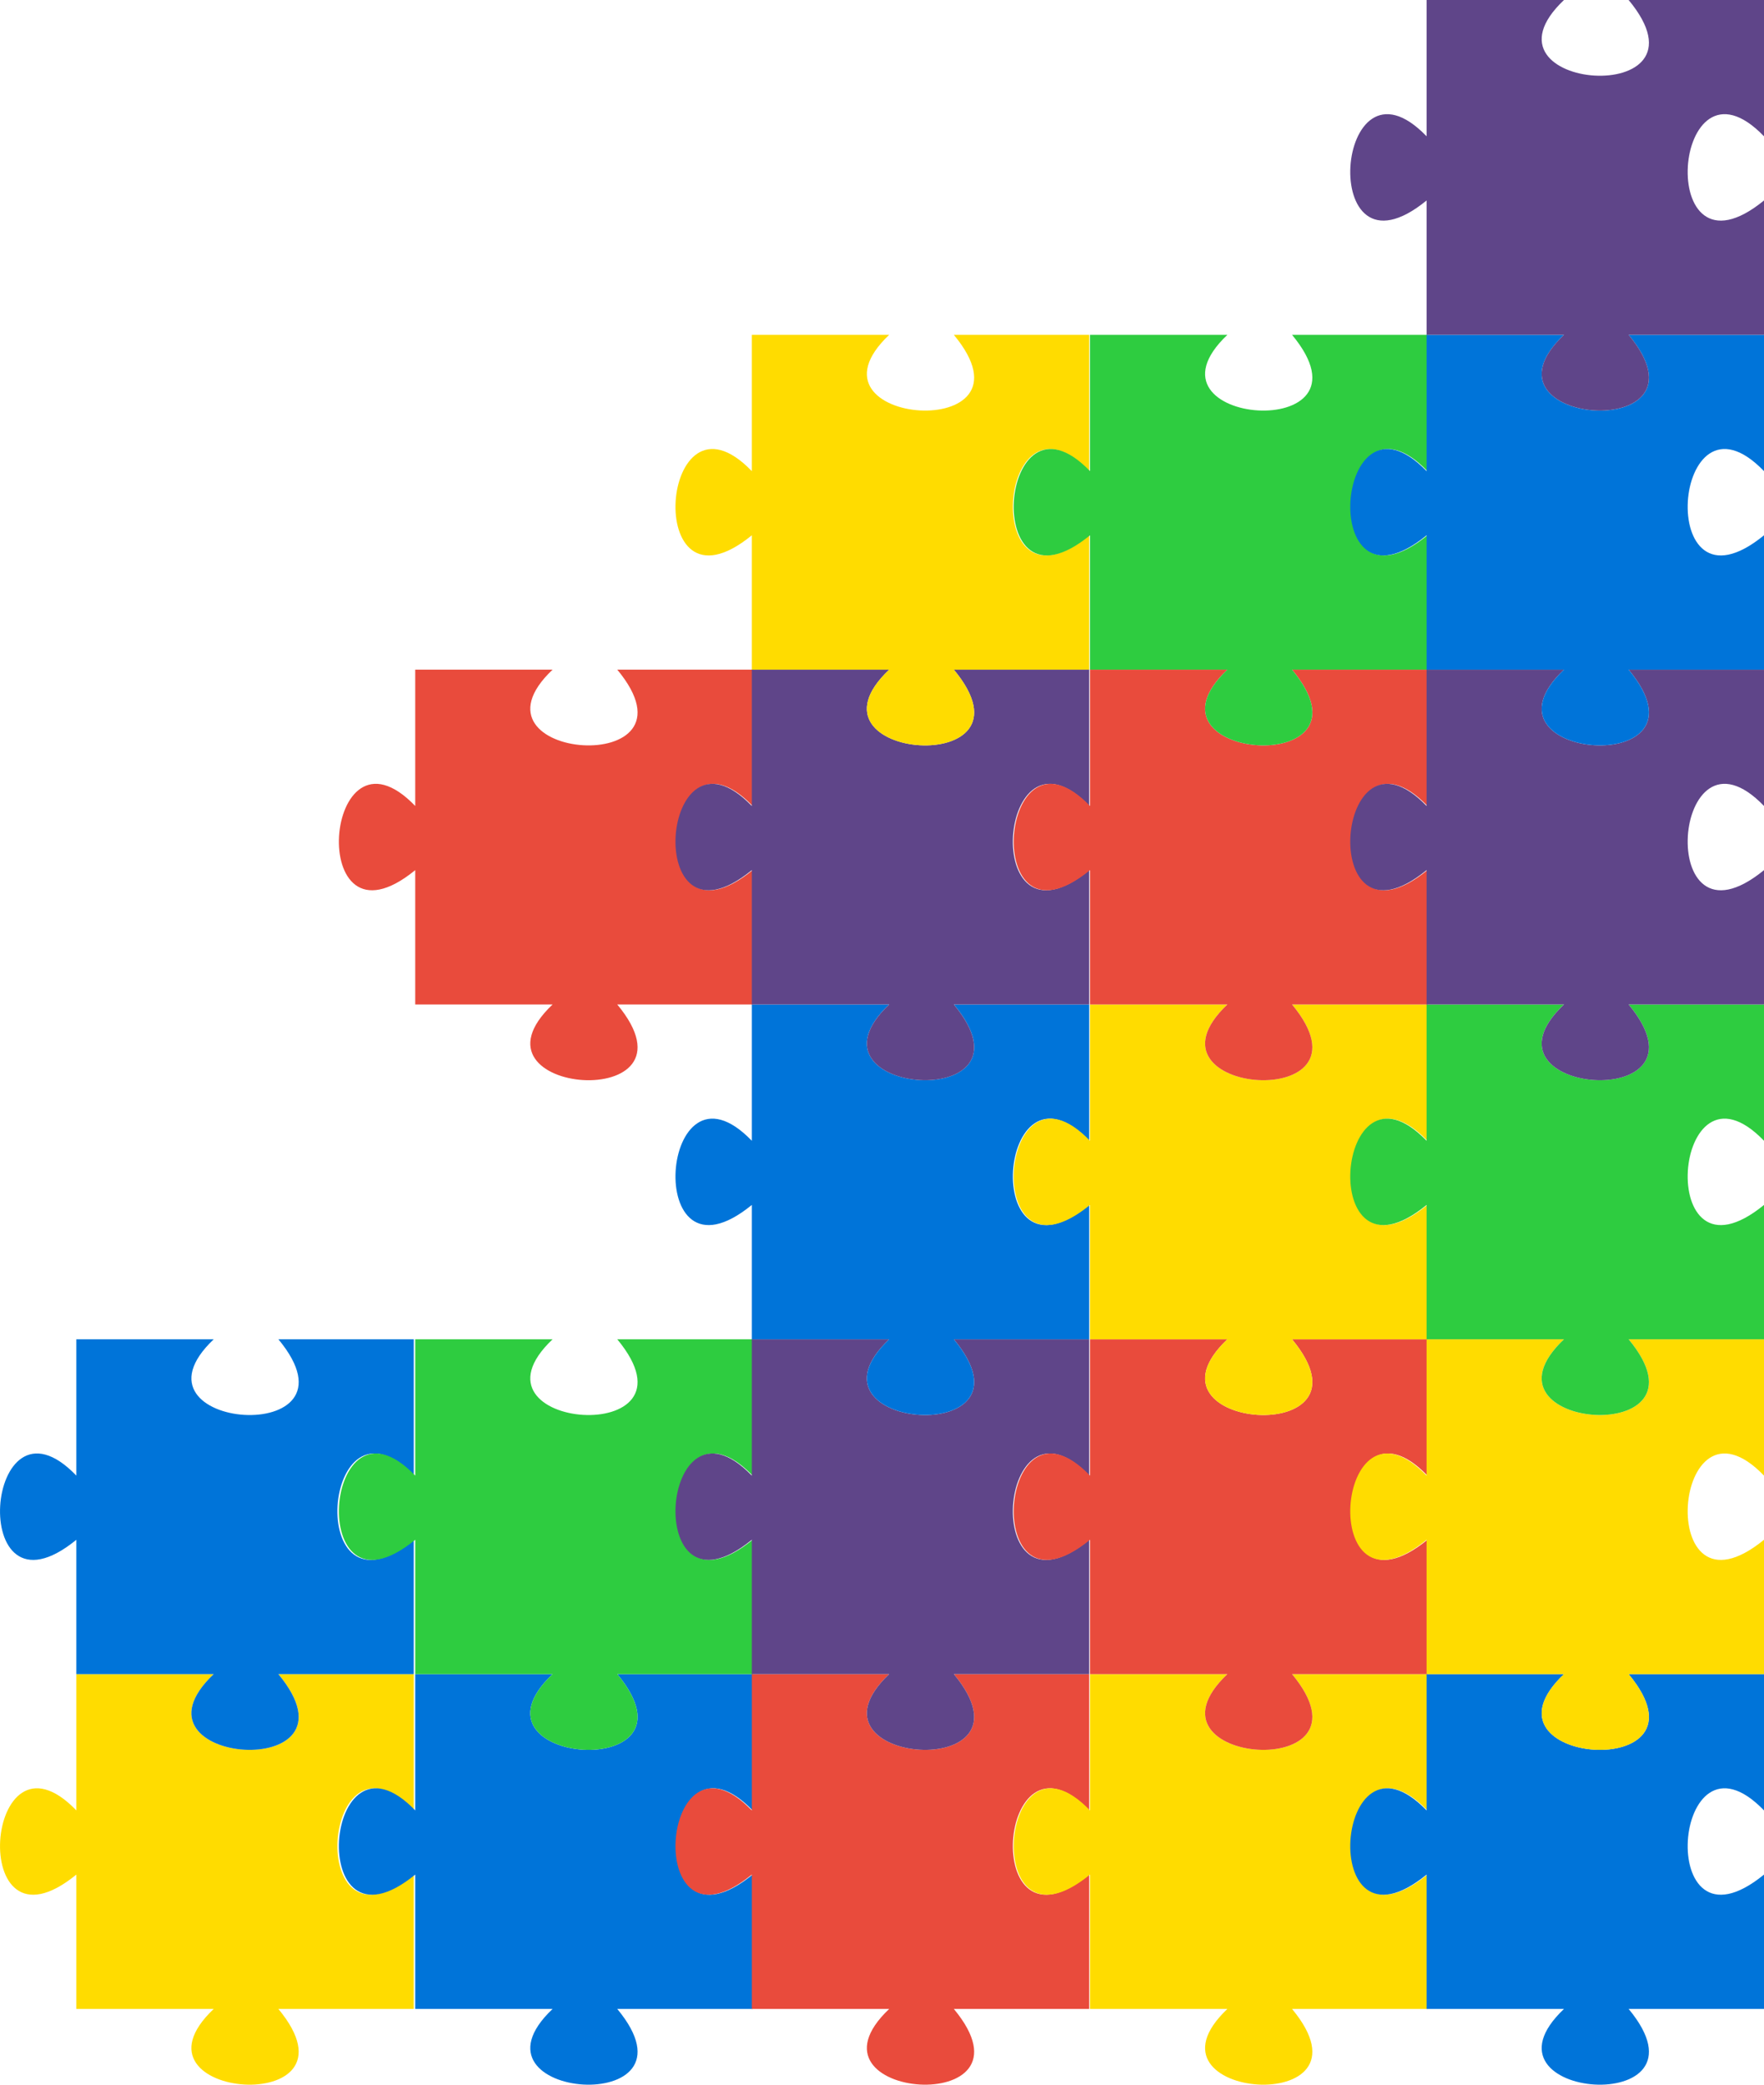 <svg xmlns="http://www.w3.org/2000/svg" width="77" height="91" viewBox="0 0 77 91" fill="none"><g clip-path="url(#clip0_0_1557)"><path d="M18.06 81.829L18.06 87.694L12.151 87.694C16.14 92.504 5.125 91.682 9.328 87.694L3.333 87.694L3.333 81.829C-1.515 85.788 -0.686 74.857 3.333 79.028L3.333 73.078L9.329 73.078C5.125 77.066 16.141 77.889 12.152 73.078L18.061 73.078L18.061 79.028C14.041 74.857 13.213 85.788 18.061 81.829L18.06 81.829Z" fill="#FFDC00"></path><path d="M18.06 67.214L18.06 73.078L12.151 73.078C16.14 77.889 5.125 77.066 9.328 73.078L3.333 73.078L3.333 67.214C-1.515 71.172 -0.686 60.241 3.333 64.413L3.333 58.462L9.329 58.462C5.125 62.451 16.141 63.273 12.152 58.462L18.061 58.462L18.061 64.413C14.041 60.241 13.213 71.172 18.061 67.214L18.06 67.214Z" fill="#0074D9"></path><path d="M32.852 81.829L32.852 87.694L26.944 87.694C30.933 92.504 19.917 91.682 24.121 87.694L18.125 87.694L18.125 81.829C13.277 85.788 14.106 74.857 18.125 79.028L18.125 73.078L24.121 73.078C19.917 77.066 30.933 77.889 26.944 73.078L32.852 73.078L32.852 79.028C28.833 74.857 28.005 85.788 32.852 81.829Z" fill="#0074D9"></path><path d="M47.545 81.829L47.545 87.694L41.636 87.694C45.625 92.504 34.609 91.682 38.813 87.694L32.817 87.694L32.817 81.829C27.969 85.788 28.798 74.857 32.817 79.028L32.817 73.078L38.813 73.078C34.609 77.066 45.625 77.889 41.636 73.078L47.545 73.078L47.545 79.028C43.526 74.857 42.697 85.788 47.545 81.829Z" fill="#E94B3C"></path><path d="M62.308 81.829L62.308 87.694L56.399 87.694C60.388 92.504 49.373 91.682 53.576 87.694L47.58 87.694L47.58 81.829C42.732 85.788 43.561 74.857 47.58 79.028L47.58 73.078L53.576 73.078C49.373 77.066 60.388 77.889 56.399 73.078L62.308 73.078L62.308 79.028C58.289 74.857 57.46 85.788 62.308 81.829Z" fill="#FFDC00"></path><path d="M77 81.829L77 87.694L71.091 87.694C75.08 92.504 64.065 91.682 68.269 87.694L62.272 87.694L62.272 81.829C57.424 85.788 58.253 74.857 62.272 79.028L62.272 73.078L68.269 73.078C64.065 77.066 75.08 77.889 71.091 73.078L77 73.078L77 79.028C72.981 74.857 72.152 85.788 77 81.829Z" fill="#0074D9"></path><path d="M32.852 67.214L32.852 73.078L26.944 73.078C30.933 77.889 19.917 77.066 24.121 73.078L18.125 73.078L18.125 67.214C13.277 71.172 14.106 60.241 18.125 64.413L18.125 58.462L24.121 58.462C19.917 62.451 30.933 63.273 26.944 58.462L32.852 58.462L32.852 64.413C28.833 60.241 28.005 71.172 32.852 67.214Z" fill="#2ECC40"></path><path d="M47.545 67.214L47.545 73.078L41.636 73.078C45.625 77.889 34.609 77.066 38.813 73.078L32.817 73.078L32.817 67.214C27.969 71.172 28.798 60.241 32.817 64.413L32.817 58.462L38.813 58.462C34.609 62.451 45.625 63.273 41.636 58.462L47.545 58.462L47.545 64.413C43.526 60.241 42.697 71.172 47.545 67.214Z" fill="#5F4589"></path><path d="M62.308 67.214L62.308 73.078L56.399 73.078C60.388 77.889 49.373 77.066 53.576 73.078L47.58 73.078L47.58 67.214C42.732 71.172 43.561 60.241 47.58 64.413L47.58 58.462L53.576 58.462C49.373 62.451 60.388 63.273 56.399 58.462L62.308 58.462L62.308 64.413C58.289 60.241 57.46 71.172 62.308 67.214Z" fill="#E94B3C"></path><path d="M77 67.214L77 73.078L71.091 73.078C75.08 77.889 64.065 77.066 68.269 73.078L62.272 73.078L62.272 67.214C57.424 71.172 58.253 60.241 62.272 64.413L62.272 58.462L68.269 58.462C64.065 62.451 75.08 63.273 71.091 58.462L77 58.462L77 64.413C72.981 60.241 72.152 71.172 77 67.214Z" fill="#FFDC00"></path><path d="M47.545 52.598L47.545 58.462L41.636 58.462C45.625 63.273 34.609 62.45 38.813 58.462L32.817 58.462L32.817 52.598C27.969 56.557 28.798 45.625 32.817 49.797L32.817 43.846L38.813 43.846C34.609 47.835 45.625 48.657 41.636 43.846L47.545 43.846L47.545 49.797C43.526 45.625 42.697 56.557 47.545 52.598Z" fill="#0074D9"></path><path d="M62.308 52.598L62.308 58.462L56.399 58.462C60.388 63.273 49.373 62.45 53.576 58.462L47.58 58.462L47.58 52.598C42.732 56.557 43.561 45.625 47.58 49.797L47.58 43.846L53.576 43.846C49.373 47.835 60.388 48.657 56.399 43.846L62.308 43.846L62.308 49.797C58.289 45.625 57.46 56.557 62.308 52.598Z" fill="#FFDC00"></path><path d="M77 52.598L77 58.462L71.091 58.462C75.08 63.273 64.065 62.45 68.269 58.462L62.272 58.462L62.272 52.598C57.424 56.557 58.253 45.625 62.272 49.797L62.272 43.846L68.269 43.846C64.065 47.835 75.08 48.657 71.091 43.846L77 43.846L77 49.797C72.981 45.625 72.152 56.557 77 52.598Z" fill="#2ECC40"></path><path d="M32.852 37.983L32.852 43.847L26.944 43.847C30.933 48.658 19.917 47.835 24.121 43.847L18.125 43.847L18.125 37.983C13.277 41.941 14.106 31.01 18.125 35.182L18.125 29.231L24.121 29.231C19.917 33.22 30.933 34.042 26.944 29.231L32.852 29.231L32.852 35.182C28.833 31.01 28.005 41.941 32.852 37.983Z" fill="#E94B3C"></path><path d="M47.545 37.983L47.545 43.847L41.636 43.847C45.625 48.658 34.609 47.835 38.813 43.847L32.817 43.847L32.817 37.983C27.969 41.941 28.798 31.01 32.817 35.182L32.817 29.231L38.813 29.231C34.609 33.22 45.625 34.042 41.636 29.231L47.545 29.231L47.545 35.182C43.526 31.01 42.697 41.941 47.545 37.983Z" fill="#5F4589"></path><path d="M62.308 37.983L62.308 43.847L56.399 43.847C60.388 48.658 49.373 47.835 53.576 43.847L47.58 43.847L47.58 37.983C42.732 41.941 43.561 31.01 47.58 35.182L47.58 29.231L53.576 29.231C49.373 33.22 60.388 34.042 56.399 29.231L62.308 29.231L62.308 35.182C58.289 31.01 57.46 41.941 62.308 37.983Z" fill="#E94B3C"></path><path d="M77 37.983L77 43.847L71.091 43.847C75.08 48.658 64.065 47.835 68.269 43.847L62.272 43.847L62.272 37.983C57.424 41.941 58.253 31.01 62.272 35.182L62.272 29.231L68.269 29.231C64.065 33.22 75.08 34.042 71.091 29.231L77 29.231L77 35.182C72.981 31.01 72.152 41.941 77 37.983Z" fill="#5F4589"></path><path d="M47.545 23.367L47.545 29.231L41.636 29.231C45.625 34.042 34.609 33.22 38.813 29.231L32.817 29.231L32.817 23.367C27.969 27.326 28.798 16.394 32.817 20.566L32.817 14.616L38.813 14.616C34.609 18.604 45.625 19.427 41.636 14.616L47.545 14.616L47.545 20.566C43.526 16.394 42.697 27.326 47.545 23.367Z" fill="#FFDC00"></path><path d="M62.308 23.367L62.308 29.231L56.399 29.231C60.388 34.042 49.373 33.22 53.576 29.231L47.58 29.231L47.58 23.367C42.732 27.326 43.561 16.394 47.58 20.566L47.58 14.616L53.576 14.616C49.373 18.604 60.388 19.427 56.399 14.616L62.308 14.616L62.308 20.566C58.289 16.394 57.46 27.326 62.308 23.367Z" fill="#2ECC40"></path><path d="M77 23.367L77 29.231L71.091 29.231C75.08 34.042 64.065 33.22 68.269 29.231L62.272 29.231L62.272 23.367C57.424 27.326 58.253 16.394 62.272 20.566L62.272 14.616L68.269 14.616C64.065 18.604 75.08 19.427 71.091 14.616L77 14.616L77 20.566C72.981 16.394 72.152 27.326 77 23.367Z" fill="#0074D9"></path><path d="M77 8.751L77 14.615L71.091 14.615C75.08 19.426 64.065 18.604 68.269 14.615L62.272 14.615L62.272 8.751C57.424 12.71 58.253 1.779 62.272 5.95L62.272 -0L68.269 -0C64.065 3.988 75.08 4.811 71.091 -0L77 -0L77 5.95C72.981 1.779 72.152 12.71 77 8.751Z" fill="#5F4589"></path></g><defs><clipPath id="clip0_0_1557"><rect width="77" height="91" fill="white" transform="matrix(1 -8.74228e-08 -8.74228e-08 -1 0 91)"></rect></clipPath></defs></svg>